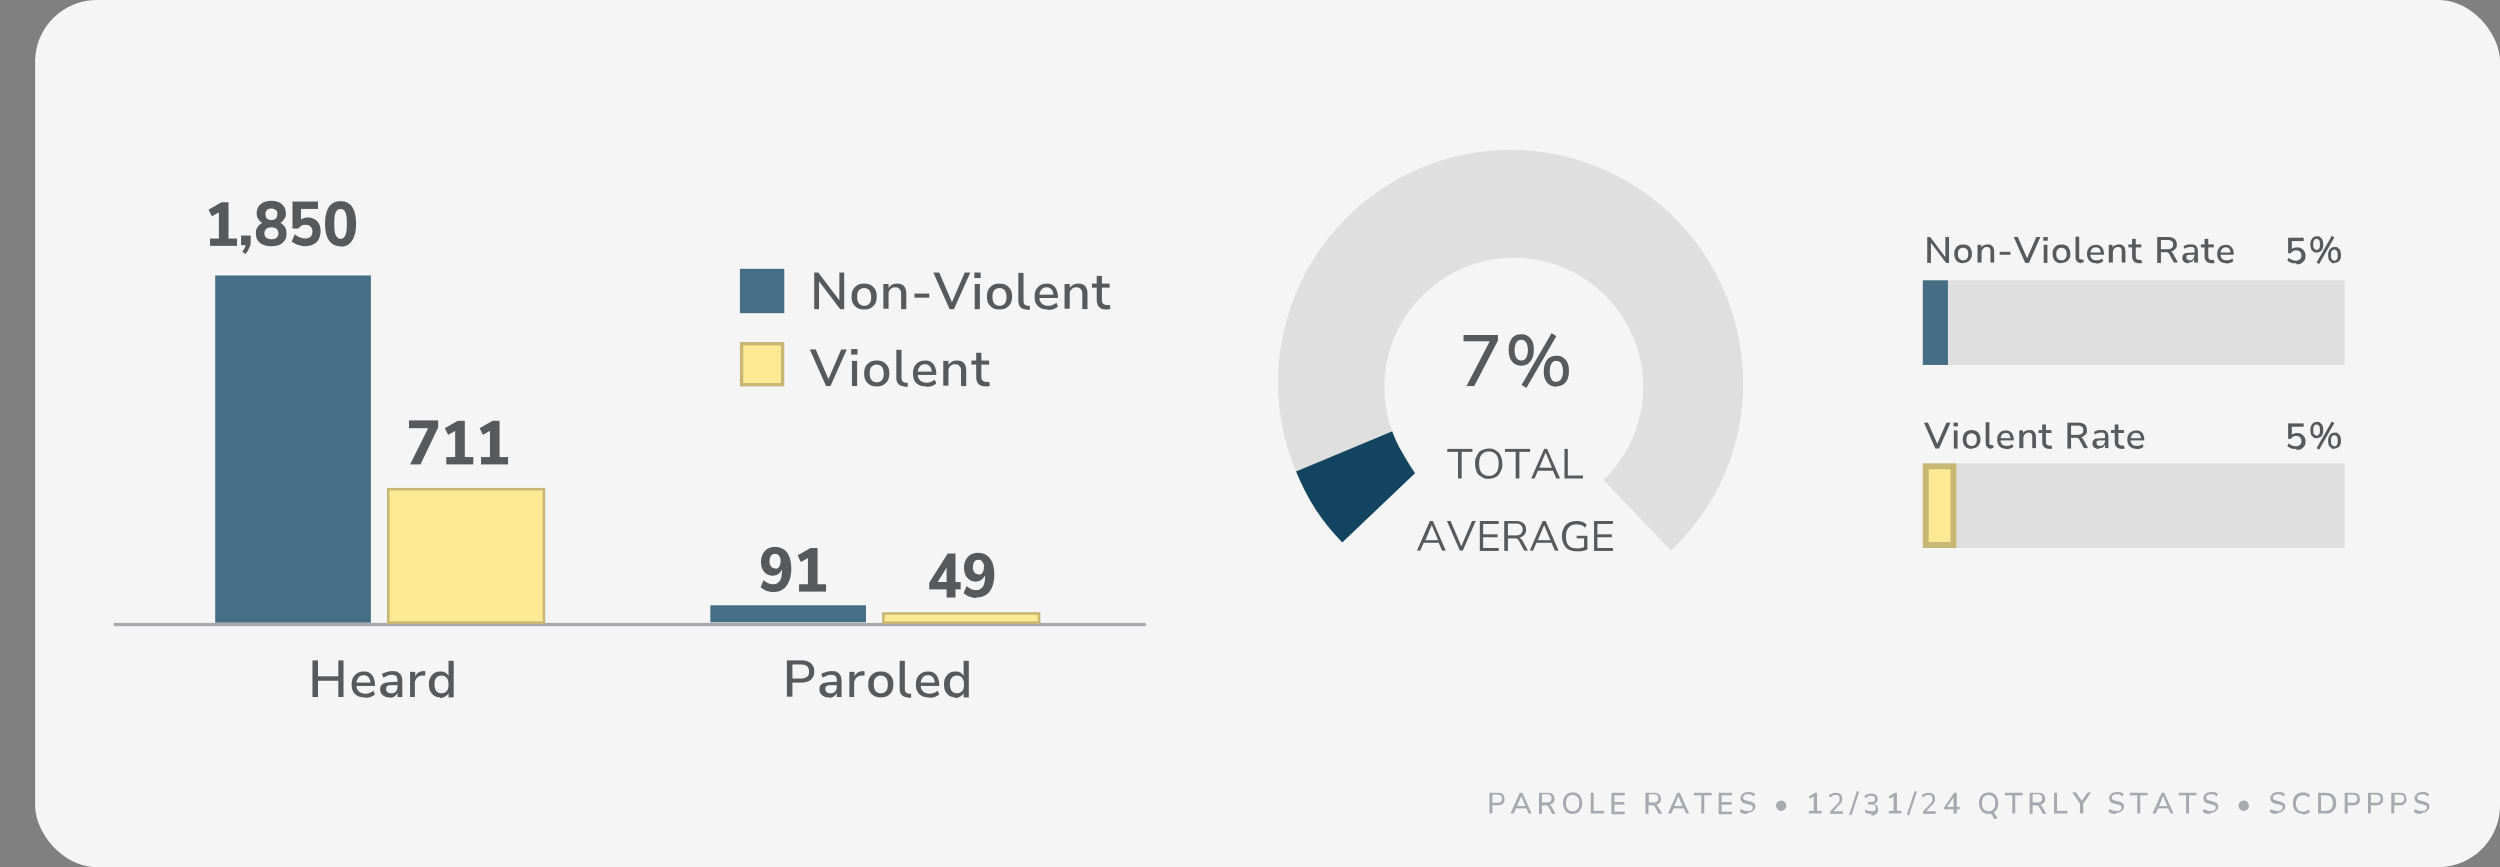 <?xml version="1.0" encoding="UTF-8"?>
<svg id="Layer_2" xmlns="http://www.w3.org/2000/svg" version="1.1" viewBox="0 0 676.1 234.5">
  <rect x="0" y="0" width="676.1" height="234.5" fill="#808080" stroke="none"/>
  <!-- Generator: Adobe Illustrator 29.4.0, SVG Export Plug-In . SVG Version: 2.1.0 Build 29)  -->
  <defs>
    <style>
      .st0 {
        fill: #144560;
      }

      .st1 {
        stroke: #a7a9ac;
        stroke-linecap: round;
        stroke-width: .9px;
      }

      .st1, .st2 {
        fill: none;
      }

      .st1, .st2, .st3 {
        stroke-miterlimit: 10;
      }

      .st4 {
        fill: #c7b774;
      }

      .st2 {
        stroke: #000;
      }

      .st5, .st3 {
        fill: #fde994;
      }

      .st3 {
        stroke: #c7b774;
        stroke-width: .7px;
      }

      .st6 {
        fill: #456e84;
      }

      .st7 {
        isolation: isolate;
      }

      .st8 {
        fill: #a7a9ac;
      }

      .st9 {
        fill: #dfdfdf;
      }

      .st10 {
        fill: #58595b;
      }

      .st11 {
        fill: #f5f5f5;
      }

      .st12 {
        fill: #456f85;
      }
    </style>
  </defs>
  <g id="Layer_2-2">
    <g>
      <rect class="st11" x="9.5" width="666.6" height="234.5" rx="16.7" ry="16.7"/>
      <g class="st7">
        <g class="st7">
          <path class="st8" d="M402.8,220v-5.6h2.3c.4,0,.8,0,1,.2.3.1.5.3.6.6s.2.6.2.9,0,.7-.2.9-.4.5-.6.6c-.3.1-.6.2-1,.2h-1.5v2.2h-.8ZM403.6,217.1h1.4c.4,0,.7,0,.9-.3.2-.2.3-.4.3-.8s-.1-.6-.3-.8c-.2-.2-.5-.3-.9-.3h-1.4v2.1Z"/>
          <path class="st8" d="M408.5,220l2.5-5.6h.7l2.5,5.6h-.8l-.7-1.6.4.2h-3.4l.4-.2-.7,1.6h-.8ZM411.4,215.3l-1.2,2.9-.2-.2h2.8l-.2.2-1.2-2.9h0Z"/>
          <path class="st8" d="M416.2,220v-5.6h2.3c.6,0,1.1.1,1.4.4.3.3.5.7.5,1.2s0,.6-.2.9c-.1.2-.4.4-.7.6s-.6.2-1,.2h0c0-.1.2-.1.2-.1.2,0,.4,0,.6.2.2.1.3.3.4.5l1,1.8h-.9l-1-1.8c0-.1-.2-.2-.2-.3s-.2-.1-.3-.2c-.1,0-.2,0-.4,0h-.9v2.3h-.8ZM417,217h1.4c.4,0,.7,0,.9-.3s.3-.4.3-.8-.1-.6-.3-.8-.5-.3-.9-.3h-1.4v2Z"/>
          <path class="st8" d="M425.3,220.1c-.4,0-.8,0-1.1-.2-.3-.1-.6-.3-.8-.6-.2-.3-.4-.6-.5-.9-.1-.4-.2-.8-.2-1.2s0-.8.2-1.2c.1-.4.3-.7.5-.9.2-.3.5-.4.8-.6.3-.1.7-.2,1.1-.2s.8,0,1.1.2c.3.1.6.3.8.6.2.2.4.6.5.9.1.4.2.8.2,1.2s0,.8-.2,1.2-.3.7-.5.9c-.2.3-.5.5-.8.6-.3.1-.7.2-1.1.2ZM425.3,219.4c.4,0,.7,0,1-.3.3-.2.5-.4.6-.7.1-.3.2-.7.2-1.2s0-.9-.2-1.2-.3-.6-.6-.7c-.3-.2-.6-.3-1-.3s-.7,0-1,.3c-.3.2-.5.4-.6.7-.1.3-.2.7-.2,1.2s0,.8.2,1.2c.1.3.3.6.6.7.3.2.6.3,1,.3Z"/>
          <path class="st8" d="M430.2,220v-5.6h.8v4.9h2.8v.7h-3.6Z"/>
          <path class="st8" d="M435.8,220v-5.6h3.6v.7h-2.8v1.8h2.7v.7h-2.7v1.9h2.8v.7h-3.6Z"/>
          <path class="st8" d="M445,220v-5.6h2.3c.6,0,1.1.1,1.4.4.3.3.5.7.5,1.2s0,.6-.2.9c-.1.2-.4.4-.7.6s-.6.2-1,.2h0c0-.1.2-.1.2-.1.2,0,.4,0,.6.2.2.1.3.3.4.5l1,1.8h-.9l-1-1.8c0-.1-.2-.2-.2-.3s-.2-.1-.3-.2c-.1,0-.2,0-.4,0h-.9v2.3h-.8ZM445.9,217h1.4c.4,0,.7,0,.9-.3s.3-.4.3-.8-.1-.6-.3-.8-.5-.3-.9-.3h-1.4v2Z"/>
          <path class="st8" d="M451.1,220l2.5-5.6h.7l2.5,5.6h-.8l-.7-1.6.4.2h-3.4l.4-.2-.7,1.6h-.8ZM453.9,215.3l-1.2,2.9-.2-.2h2.8l-.2.2-1.2-2.9h0Z"/>
          <path class="st8" d="M460.1,220v-4.9h-2v-.7h4.8v.7h-2v4.9h-.8Z"/>
          <path class="st8" d="M464.8,220v-5.6h3.6v.7h-2.8v1.8h2.7v.7h-2.7v1.9h2.8v.7h-3.6Z"/>
          <path class="st8" d="M472.6,220.1c-.3,0-.6,0-.8,0s-.5-.1-.7-.2c-.2,0-.4-.2-.6-.4l.3-.7c.2.1.4.2.6.3.2,0,.4.2.6.2.2,0,.5,0,.7,0,.5,0,.8,0,1-.2s.3-.4.3-.6,0-.3,0-.4c0-.1-.2-.2-.3-.3-.1,0-.3-.1-.6-.2l-.9-.2c-.5-.1-.9-.3-1.1-.5-.2-.2-.4-.6-.4-1s0-.6.3-.9c.2-.3.4-.5.7-.6.3-.1.7-.2,1.1-.2s.5,0,.7,0c.2,0,.4.1.6.2.2.1.4.2.5.4l-.3.6c-.2-.2-.5-.4-.7-.5s-.6-.1-.9-.1-.5,0-.7.1c-.2,0-.3.2-.4.3-.1.1-.2.3-.2.5s0,.4.2.5c.1.1.4.2.7.3l.8.2c.5.1.9.3,1.2.5.3.2.4.5.4.9s0,.6-.3.9c-.2.2-.4.4-.7.6-.3.1-.7.2-1.1.2Z"/>
          <path class="st8" d="M481.7,219.3c-.3,0-.5,0-.7-.2-.2-.1-.4-.3-.5-.5-.1-.2-.2-.5-.2-.7s0-.5.2-.7c.1-.2.3-.4.5-.5s.5-.2.7-.2.5,0,.7.2c.2.1.4.3.5.5.1.2.2.5.2.7s0,.5-.2.7c-.1.2-.3.4-.5.5-.2.1-.5.2-.7.2Z"/>
          <path class="st8" d="M489.2,220v-.7h1.3v-4.2h.4l-1.4.9-.3-.6,1.6-1h.6v4.9h1.2v.7h-3.3Z"/>
          <path class="st8" d="M495,220v-.6l1.9-2c.2-.2.3-.4.4-.5.1-.2.2-.3.2-.5,0-.2,0-.3,0-.5,0-.3,0-.5-.3-.7-.2-.2-.4-.2-.8-.2s-.5,0-.8.2c-.2.1-.5.3-.7.5l-.3-.6c.2-.2.5-.4.8-.5.3-.1.7-.2,1-.2s.7,0,1,.2c.3.1.5.3.6.5s.2.5.2.8,0,.3,0,.5-.1.3-.2.5c0,.2-.2.3-.3.5-.1.2-.3.3-.5.5l-1.6,1.7v-.2h2.8v.7h-3.7Z"/>
          <path class="st8" d="M500.7,220.5l-.6-.2,2.1-6.4.6.2-2.1,6.4Z"/>
          <path class="st8" d="M506.2,220.1c-.3,0-.5,0-.7,0s-.5-.1-.7-.2c-.2,0-.4-.2-.5-.4l.3-.6c.2.2.5.4.8.4.3,0,.5.1.8.1s.5,0,.6-.1c.2,0,.3-.2.4-.3,0-.1.1-.3.1-.5,0-.3-.1-.5-.3-.7-.2-.2-.5-.2-.9-.2h-.9v-.7h.8c.2,0,.4,0,.6-.1.2,0,.3-.2.4-.3,0-.1.1-.3.1-.5s0-.5-.3-.6-.4-.2-.8-.2-.6,0-.8.2c-.2.1-.5.3-.7.5l-.3-.6c.2-.2.5-.4.8-.5s.7-.2,1-.2.7,0,1,.2c.3.1.5.3.6.5.1.2.2.5.2.8s0,.6-.3.9c-.2.2-.5.4-.8.5h0c.3,0,.5,0,.7.2.2.1.3.3.4.5s.1.4.1.7,0,.6-.2.9c-.2.2-.4.4-.7.6-.3.1-.6.2-1,.2Z"/>
          <path class="st8" d="M510.8,220v-.7h1.3v-4.2h.4l-1.4.9-.3-.6,1.6-1h.6v4.9h1.2v.7h-3.3Z"/>
          <path class="st8" d="M516.3,220.5l-.6-.2,2.1-6.4.6.2-2.1,6.4Z"/>
          <path class="st8" d="M520.1,220v-.6l1.9-2c.2-.2.3-.4.4-.5.1-.2.2-.3.2-.5,0-.2,0-.3,0-.5,0-.3,0-.5-.3-.7-.2-.2-.4-.2-.8-.2s-.5,0-.8.2c-.2.1-.5.3-.7.5l-.3-.6c.2-.2.5-.4.8-.5.3-.1.7-.2,1-.2s.7,0,1,.2c.3.1.5.3.6.5s.2.5.2.8,0,.3,0,.5-.1.3-.2.5c0,.2-.2.3-.3.5-.1.2-.3.3-.5.5l-1.6,1.7v-.2h2.8v.7h-3.7Z"/>
          <path class="st8" d="M528.3,220v-1.1h-2.5v-.6l2.7-3.9h.7v3.8h.8v.7h-.8v1.1h-.8ZM528.3,218.2v-2.8h.2l-2.1,3v-.2h1.9Z"/>
          <path class="st8" d="M537.8,220.1c-.4,0-.8,0-1.1-.2-.3-.1-.6-.3-.8-.6-.2-.3-.4-.6-.5-.9-.1-.4-.2-.8-.2-1.2s0-.8.2-1.2c.1-.4.3-.7.5-.9.2-.3.5-.4.8-.6.3-.1.7-.2,1.1-.2s.8,0,1.1.2c.3.1.6.3.8.6.2.2.4.6.5.9.1.4.2.8.2,1.2s0,.8-.2,1.2c-.1.4-.3.7-.5.9-.2.3-.5.5-.8.6-.3.1-.7.2-1.1.2ZM537.8,219.4c.4,0,.7,0,1-.3.3-.2.5-.4.6-.7.1-.3.2-.7.2-1.2s0-.9-.2-1.2-.3-.6-.6-.7-.6-.3-1-.3-.7,0-1,.3c-.3.2-.5.4-.6.7s-.2.7-.2,1.2,0,.8.2,1.2.3.6.6.7c.3.2.6.3,1,.3ZM539.4,221.6l-.7-1.2c0-.1-.2-.2-.3-.3-.1,0-.3-.1-.5-.1l.7-.3c.2,0,.3,0,.4,0,.1,0,.2,0,.3.2,0,0,.2.2.3.4l.6.9-.7.3Z"/>
          <path class="st8" d="M544.2,220v-4.9h-2v-.7h4.8v.7h-2v4.9h-.8Z"/>
          <path class="st8" d="M548.9,220v-5.6h2.3c.6,0,1.1.1,1.4.4.3.3.5.7.5,1.2s0,.6-.2.9c-.1.2-.4.4-.7.6s-.6.2-1,.2h0c0-.1.2-.1.2-.1.2,0,.4,0,.6.2s.3.3.4.5l1,1.8h-.9l-1-1.8c0-.1-.2-.2-.2-.3s-.2-.1-.3-.2c-.1,0-.2,0-.4,0h-.9v2.3h-.8ZM549.7,217h1.4c.4,0,.7,0,.9-.3s.3-.4.3-.8-.1-.6-.3-.8-.5-.3-.9-.3h-1.4v2Z"/>
          <path class="st8" d="M555.5,220v-5.6h.8v4.9h2.8v.7h-3.6Z"/>
          <path class="st8" d="M562.5,220v-2.9l.2.5-2.3-3.3h1l1.7,2.4h-.2l1.7-2.4h.9l-2.3,3.3.2-.5v2.9h-.8Z"/>
          <path class="st8" d="M572.3,220.1c-.3,0-.6,0-.8,0-.3,0-.5-.1-.7-.2s-.4-.2-.6-.4l.3-.7c.2.1.4.2.6.3.2,0,.4.2.6.2.2,0,.5,0,.7,0,.5,0,.8,0,1-.2s.3-.4.3-.6,0-.3,0-.4-.2-.2-.3-.3c-.1,0-.3-.1-.6-.2l-.9-.2c-.5-.1-.9-.3-1.1-.5-.2-.2-.4-.6-.4-1s0-.6.3-.9.4-.5.7-.6.7-.2,1.1-.2.5,0,.7,0c.2,0,.4.1.6.2.2.1.4.2.5.4l-.3.6c-.2-.2-.5-.4-.7-.5s-.6-.1-.9-.1-.5,0-.7.1-.3.2-.4.3c-.1.1-.2.3-.2.5s0,.4.2.5c.1.1.4.2.7.3l.8.2c.5.1.9.3,1.2.5.3.2.4.5.4.9s0,.6-.3.9-.4.4-.7.6-.7.2-1.1.2Z"/>
          <path class="st8" d="M578,220v-4.9h-2v-.7h4.8v.7h-2v4.9h-.8Z"/>
          <path class="st8" d="M582.1,220l2.5-5.6h.7l2.5,5.6h-.8l-.7-1.6.4.2h-3.4l.4-.2-.7,1.6h-.8ZM585,215.3l-1.2,2.9-.2-.2h2.8l-.2.2-1.2-2.9h0Z"/>
          <path class="st8" d="M591.2,220v-4.9h-2v-.7h4.8v.7h-2v4.9h-.8Z"/>
          <path class="st8" d="M597.8,220.1c-.3,0-.6,0-.8,0-.3,0-.5-.1-.7-.2s-.4-.2-.6-.4l.3-.7c.2.1.4.2.6.3.2,0,.4.2.6.2.2,0,.5,0,.7,0,.5,0,.8,0,1-.2s.3-.4.3-.6,0-.3,0-.4-.2-.2-.3-.3c-.1,0-.3-.1-.6-.2l-.9-.2c-.5-.1-.9-.3-1.1-.5-.2-.2-.4-.6-.4-1s0-.6.3-.9.4-.5.7-.6.7-.2,1.1-.2.5,0,.7,0c.2,0,.4.1.6.2.2.1.4.2.5.4l-.3.6c-.2-.2-.5-.4-.7-.5s-.6-.1-.9-.1-.5,0-.7.1-.3.2-.4.3c-.1.1-.2.3-.2.5s0,.4.2.5c.1.1.4.2.7.3l.8.2c.5.1.9.3,1.2.5.3.2.4.5.4.9s0,.6-.3.9-.4.4-.7.6-.7.2-1.1.2Z"/>
          <path class="st8" d="M606.8,219.3c-.3,0-.5,0-.7-.2-.2-.1-.4-.3-.5-.5-.1-.2-.2-.5-.2-.7s0-.5.2-.7c.1-.2.3-.4.5-.5s.5-.2.7-.2.5,0,.7.2c.2.1.4.3.5.5.1.2.2.5.2.7s0,.5-.2.7c-.1.2-.3.4-.5.5-.2.1-.5.2-.7.2Z"/>
          <path class="st8" d="M615.9,220.1c-.3,0-.6,0-.8,0-.3,0-.5-.1-.7-.2s-.4-.2-.6-.4l.3-.7c.2.1.4.2.6.3.2,0,.4.2.6.2.2,0,.5,0,.7,0,.5,0,.8,0,1-.2s.3-.4.3-.6,0-.3,0-.4-.2-.2-.3-.3c-.1,0-.3-.1-.6-.2l-.9-.2c-.5-.1-.9-.3-1.1-.5-.2-.2-.4-.6-.4-1s0-.6.3-.9.4-.5.7-.6.7-.2,1.1-.2.5,0,.7,0c.2,0,.4.1.6.2.2.1.4.2.5.4l-.3.6c-.2-.2-.5-.4-.7-.5s-.6-.1-.9-.1-.5,0-.7.1-.3.2-.4.3c-.1.1-.2.3-.2.5s0,.4.2.5c.1.1.4.2.7.3l.8.2c.5.1.9.3,1.2.5.3.2.4.5.4.9s0,.6-.3.9-.4.4-.7.6-.7.2-1.1.2Z"/>
          <path class="st8" d="M622.8,220.1c-.6,0-1.1-.1-1.5-.4-.4-.2-.7-.6-.9-1-.2-.4-.3-.9-.3-1.5s.1-1.1.3-1.5c.2-.4.5-.8.9-1,.4-.2.9-.4,1.5-.4s.7,0,1.1.2.6.3.8.5l-.3.7c-.2-.2-.5-.4-.8-.5s-.5-.1-.8-.1c-.6,0-1.1.2-1.4.6-.3.4-.5.9-.5,1.6s.2,1.2.5,1.6c.3.4.8.6,1.4.6s.6,0,.8-.1.5-.3.8-.5l.3.7c-.2.2-.5.4-.8.5-.3.1-.7.2-1.1.2Z"/>
          <path class="st8" d="M626.9,220v-5.6h2c.6,0,1.1.1,1.6.3.4.2.8.5,1,1,.2.4.3.9.3,1.5s-.1,1.1-.3,1.5c-.2.4-.6.7-1,1s-1,.3-1.6.3h-2ZM627.7,219.3h1.1c.7,0,1.2-.2,1.6-.5.3-.4.5-.9.5-1.6s-.2-1.2-.5-1.6c-.3-.4-.9-.5-1.6-.5h-1.1v4.2Z"/>
          <path class="st8" d="M634.1,220v-5.6h2.3c.4,0,.8,0,1,.2.3.1.5.3.6.6.1.3.2.6.2.9s0,.7-.2.9c-.1.3-.4.5-.6.6-.3.1-.6.2-1,.2h-1.5v2.2h-.8ZM634.9,217.1h1.4c.4,0,.7,0,.9-.3s.3-.4.3-.8-.1-.6-.3-.8-.5-.3-.9-.3h-1.4v2.1Z"/>
          <path class="st8" d="M640.4,220v-5.6h2.3c.4,0,.8,0,1,.2.3.1.5.3.6.6s.2.6.2.9,0,.7-.2.9-.4.5-.6.6c-.3.1-.6.2-1,.2h-1.5v2.2h-.8ZM641.2,217.1h1.4c.4,0,.7,0,.9-.3.2-.2.3-.4.3-.8s-.1-.6-.3-.8c-.2-.2-.5-.3-.9-.3h-1.4v2.1Z"/>
          <path class="st8" d="M646.7,220v-5.6h2.3c.4,0,.8,0,1,.2.3.1.5.3.6.6s.2.6.2.9,0,.7-.2.9-.4.5-.6.6c-.3.1-.6.2-1,.2h-1.5v2.2h-.8ZM647.6,217.1h1.4c.4,0,.7,0,.9-.3.2-.2.3-.4.3-.8s-.1-.6-.3-.8c-.2-.2-.5-.3-.9-.3h-1.4v2.1Z"/>
          <path class="st8" d="M654.9,220.1c-.3,0-.6,0-.8,0-.3,0-.5-.1-.7-.2s-.4-.2-.6-.4l.3-.7c.2.1.4.2.6.3.2,0,.4.2.6.2.2,0,.5,0,.7,0,.5,0,.8,0,1-.2s.3-.4.3-.6,0-.3,0-.4-.2-.2-.3-.3c-.1,0-.3-.1-.6-.2l-.9-.2c-.5-.1-.9-.3-1.1-.5-.2-.2-.4-.6-.4-1s0-.6.3-.9.4-.5.7-.6.7-.2,1.1-.2.5,0,.7,0c.2,0,.4.1.6.2.2.1.4.2.5.4l-.3.6c-.2-.2-.5-.4-.7-.5s-.6-.1-.9-.1-.5,0-.7.1-.3.2-.4.3c-.1.1-.2.3-.2.5s0,.4.2.5c.1.1.4.2.7.3l.8.2c.5.1.9.3,1.2.5.3.2.4.5.4.9s0,.6-.3.9-.4.4-.7.6-.7.2-1.1.2Z"/>
        </g>
      </g>
      <g class="st7">
        <g class="st7">
          <path class="st10" d="M84.5,188.5v-9.9h1.5v4.3h5.5v-4.3h1.4v9.9h-1.4v-4.4h-5.5v4.4h-1.5Z"/>
          <path class="st10" d="M98.6,188.6c-.7,0-1.4-.1-1.9-.4-.5-.3-1-.7-1.2-1.2-.3-.5-.4-1.2-.4-1.9s.1-1.3.4-1.9c.3-.5.7-.9,1.2-1.2s1.1-.4,1.7-.4,1.2.1,1.6.4.8.7,1,1.2.4,1.1.4,1.8v.5h-5.3v-.9h4.3l-.2.2c0-.7-.2-1.2-.5-1.6-.3-.4-.8-.6-1.3-.6s-.8.1-1.1.3-.5.5-.7.9-.2.8-.2,1.3h0c0,.6,0,1.1.3,1.4.2.4.4.6.8.8.3.2.8.3,1.2.3s.8,0,1.2-.2c.4-.1.7-.3,1.1-.6l.4,1c-.3.3-.7.5-1.2.7-.5.2-1,.2-1.5.2Z"/>
          <path class="st10" d="M105.3,188.6c-.5,0-.9,0-1.3-.3-.4-.2-.7-.4-.9-.8-.2-.3-.3-.7-.3-1.1s.1-.9.4-1.2c.3-.3.7-.5,1.3-.6.6-.1,1.4-.2,2.4-.2h.7v.9h-.6c-.5,0-.9,0-1.3,0s-.6,0-.8.2c-.2,0-.4.2-.4.3,0,.1-.1.3-.1.5,0,.4.1.6.4.9.2.2.6.3,1,.3s.6,0,.9-.2c.3-.2.5-.4.6-.7.2-.3.2-.6.2-1v-1.6c0-.5-.1-.9-.3-1.1-.2-.2-.6-.4-1.1-.4s-.8,0-1.2.2-.8.3-1.2.6l-.4-1c.2-.2.5-.3.8-.4.3-.1.7-.2,1-.3s.7-.1,1-.1c.6,0,1.1,0,1.5.3.4.2.7.5.9.9.2.4.3.9.3,1.6v4.2h-1.3v-1.5h.1c0,.3-.2.6-.4.9-.2.2-.5.4-.7.6-.3.1-.6.2-1,.2Z"/>
          <path class="st10" d="M110.9,188.5v-6.8h1.4v1.6h-.1c.1-.6.4-1,.8-1.3s.9-.5,1.5-.5h.5s0,1.2,0,1.2h-.9c-.6.1-1.1.3-1.4.7s-.5.8-.5,1.3v3.8h-1.4Z"/>
          <path class="st10" d="M119.1,188.6c-.6,0-1.1-.1-1.6-.4-.5-.3-.8-.7-1.1-1.2s-.4-1.2-.4-1.9.1-1.4.4-1.9c.3-.5.6-.9,1.1-1.2.5-.3,1-.4,1.6-.4s1.1.1,1.5.4c.4.3.7.7.9,1.2h-.2v-4.5h1.4v9.9h-1.4v-1.5h.1c-.1.5-.4.9-.9,1.2-.4.3-1,.5-1.6.5ZM119.4,187.5c.6,0,1-.2,1.4-.6.4-.4.5-1,.5-1.8s-.2-1.4-.5-1.8c-.4-.4-.8-.6-1.4-.6s-1.1.2-1.4.6c-.4.4-.5,1-.5,1.8s.2,1.4.5,1.8c.4.4.8.6,1.4.6Z"/>
        </g>
      </g>
      <g class="st7">
        <g class="st7">
          <path class="st10" d="M212.8,188.5v-9.9h4.1c.7,0,1.3.1,1.8.4.5.2.9.6,1.1,1,.3.4.4,1,.4,1.6s-.1,1.2-.4,1.6c-.3.5-.6.8-1.1,1-.5.2-1.1.4-1.8.4h-2.6v3.8h-1.5ZM214.3,183.5h2.4c.7,0,1.2-.2,1.6-.5.4-.3.5-.8.5-1.4s-.2-1.1-.5-1.4c-.4-.3-.9-.5-1.6-.5h-2.4v3.7Z"/>
          <path class="st10" d="M224.1,188.6c-.5,0-.9,0-1.3-.3-.4-.2-.7-.4-.9-.8-.2-.3-.3-.7-.3-1.1s.1-.9.4-1.2c.3-.3.7-.5,1.3-.6.6-.1,1.4-.2,2.4-.2h.7v.9h-.6c-.5,0-.9,0-1.3,0s-.6,0-.8.2c-.2,0-.4.2-.4.3,0,.1-.1.3-.1.5,0,.4.1.6.4.9.2.2.6.3,1,.3s.6,0,.9-.2c.3-.2.5-.4.6-.7.2-.3.2-.6.2-1v-1.6c0-.5-.1-.9-.3-1.1-.2-.2-.6-.4-1.1-.4s-.8,0-1.2.2-.8.3-1.2.6l-.4-1c.2-.2.5-.3.8-.4.3-.1.7-.2,1-.3s.7-.1,1-.1c.6,0,1.1,0,1.5.3.4.2.7.5.9.9.2.4.3.9.3,1.6v4.2h-1.3v-1.5h.1c0,.3-.2.6-.4.9-.2.2-.5.4-.7.6-.3.1-.6.2-1,.2Z"/>
          <path class="st10" d="M229.7,188.5v-6.8h1.4v1.6h-.1c.1-.6.4-1,.8-1.3s.9-.5,1.5-.5h.5s0,1.2,0,1.2h-.9c-.6.1-1.1.3-1.4.7s-.5.8-.5,1.3v3.8h-1.4Z"/>
          <path class="st10" d="M238.2,188.6c-.7,0-1.3-.1-1.8-.4-.5-.3-.9-.7-1.2-1.2-.3-.5-.4-1.2-.4-1.9s.1-1.3.4-1.9c.3-.5.7-.9,1.2-1.2.5-.3,1.1-.4,1.8-.4s1.3.1,1.8.4c.5.3.9.7,1.2,1.2.3.5.4,1.2.4,1.9s-.1,1.3-.4,1.9c-.3.5-.7.9-1.2,1.2s-1.1.4-1.8.4ZM238.2,187.5c.6,0,1.1-.2,1.4-.6.4-.4.5-1,.5-1.8s-.2-1.4-.5-1.8c-.4-.4-.8-.6-1.4-.6s-1,.2-1.4.6c-.4.4-.5,1-.5,1.8s.2,1.4.5,1.8c.4.4.8.6,1.4.6Z"/>
          <path class="st10" d="M245.6,188.6c-.7,0-1.3-.2-1.7-.6-.4-.4-.6-1-.6-1.8v-7.5h1.4v7.4c0,.3,0,.6.1.8,0,.2.2.4.4.5.2.1.4.2.6.2s.2,0,.3,0c.1,0,.2,0,.3,0v1.1c-.2,0-.3,0-.5,0-.1,0-.3,0-.4,0Z"/>
          <path class="st10" d="M251.2,188.6c-.7,0-1.4-.1-1.9-.4-.5-.3-1-.7-1.2-1.2-.3-.5-.4-1.2-.4-1.9s.1-1.3.4-1.9c.3-.5.7-.9,1.2-1.2s1.1-.4,1.7-.4,1.2.1,1.6.4.8.7,1,1.2.4,1.1.4,1.8v.5h-5.3v-.9h4.3l-.2.2c0-.7-.2-1.2-.5-1.6-.3-.4-.8-.6-1.3-.6s-.8.1-1.1.3-.5.5-.7.9-.2.8-.2,1.3h0c0,.6,0,1.1.3,1.4.2.4.4.6.8.8.3.2.8.3,1.2.3s.8,0,1.2-.2c.4-.1.7-.3,1.1-.6l.4,1c-.3.3-.7.5-1.2.7-.5.2-1,.2-1.5.2Z"/>
          <path class="st10" d="M258.4,188.6c-.6,0-1.1-.1-1.6-.4-.5-.3-.8-.7-1.1-1.2s-.4-1.2-.4-1.9.1-1.4.4-1.9c.3-.5.6-.9,1.1-1.2.5-.3,1-.4,1.6-.4s1.1.1,1.5.4c.4.3.7.7.9,1.2h-.2v-4.5h1.4v9.9h-1.4v-1.5h.1c-.1.5-.4.9-.9,1.2-.4.3-1,.5-1.6.5ZM258.8,187.5c.6,0,1-.2,1.4-.6.4-.4.5-1,.5-1.8s-.2-1.4-.5-1.8c-.4-.4-.8-.6-1.4-.6s-1.1.2-1.4.6c-.4.4-.5,1-.5,1.8s.2,1.4.5,1.8c.4.4.8.6,1.4.6Z"/>
        </g>
      </g>
      <g class="st7">
        <path class="st10" d="M56.8,66.5v-2h2.4v-7.7h1.1l-3,1.7-.9-1.8,3.5-2h1.9v9.8h2.3v2h-7.2Z"/>
        <path class="st10" d="M66.5,68.8l-1-.8c.3-.3.5-.5.6-.8s.2-.5.3-.7c0-.2,0-.5,0-.8l.6.6h-1.8v-2.6h2.6v1.7c0,.4,0,.8-.2,1.2s-.3.7-.5,1.1c-.2.4-.5.7-.9,1.1Z"/>
        <path class="st10" d="M73.4,66.6c-1.3,0-2.3-.3-3.1-.9-.7-.6-1.1-1.4-1.1-2.5s.1-1.1.3-1.5c.2-.4.5-.8.9-1.1.4-.3.8-.4,1.3-.5v.4c-.5,0-.9-.3-1.2-.5-.3-.3-.6-.6-.8-1s-.3-.9-.3-1.4c0-1,.4-1.8,1.1-2.4.7-.6,1.7-.9,2.9-.9s2.1.3,2.8.9c.7.6,1.1,1.4,1.1,2.4s0,1-.3,1.4c-.2.4-.5.8-.8,1-.3.3-.7.4-1.2.5v-.4c.5,0,1,.2,1.3.5.4.3.7.6.9,1.1.2.4.3,1,.3,1.5,0,1.1-.4,1.9-1.1,2.5-.7.6-1.8.9-3.1.9ZM73.4,64.7c.6,0,1.1-.1,1.4-.4s.5-.7.5-1.2-.2-.9-.5-1.2-.8-.4-1.4-.4-1.1.1-1.4.4-.5.7-.5,1.2.2,1,.5,1.2.8.4,1.4.4ZM73.4,59.5c.5,0,.9-.1,1.2-.4s.4-.7.4-1.2-.1-.9-.4-1.1-.7-.4-1.2-.4-.9.1-1.2.4-.4.7-.4,1.1.1.9.4,1.2.7.4,1.2.4Z"/>
        <path class="st10" d="M82.7,66.6c-.5,0-.9,0-1.4-.2-.5-.1-.9-.2-1.3-.4-.4-.2-.8-.4-1.1-.7l.8-1.9c.4.3.9.6,1.4.8.5.2,1,.3,1.5.3s1.1-.2,1.4-.5c.3-.3.5-.8.5-1.4s-.2-1-.5-1.3c-.3-.3-.7-.5-1.3-.5s-.8,0-1.1.2c-.3.2-.6.4-.9.8h-1.6v-7.3h6.9v2h-4.6v3.4h-.5c.3-.4.6-.7,1-.8.4-.2.9-.3,1.4-.3s1.3.2,1.8.5c.5.3.9.7,1.2,1.3.3.6.4,1.2.4,1.9s-.2,1.6-.5,2.2c-.3.6-.8,1.1-1.5,1.4-.6.3-1.4.5-2.3.5Z"/>
        <path class="st10" d="M92.1,66.6c-.9,0-1.6-.2-2.3-.7-.6-.5-1.1-1.1-1.4-2s-.5-2-.5-3.4.2-2.5.5-3.4.8-1.6,1.4-2c.6-.5,1.4-.7,2.3-.7s1.7.2,2.3.7c.6.4,1.1,1.1,1.4,2,.3.9.5,2,.5,3.4s-.2,2.5-.5,3.4c-.3.9-.8,1.6-1.4,2.1-.6.5-1.4.7-2.3.7ZM92.1,64.6c.6,0,1-.3,1.3-1,.3-.6.4-1.7.4-3.1s-.1-2.5-.4-3.1c-.3-.6-.7-.9-1.3-.9s-1,.3-1.3.9c-.3.6-.4,1.7-.4,3.1s.1,2.5.4,3.1.7,1,1.3,1Z"/>
      </g>
      <g class="st7">
        <path class="st10" d="M110.9,125.6l5.3-10.6v.8h-5.6v-2.1h7.9v1.9l-4.8,10h-2.8Z"/>
        <path class="st10" d="M120.7,125.6v-2h2.4v-7.7h1.1l-3,1.7-.9-1.8,3.5-2h1.9v9.8h2.3v2h-7.2Z"/>
        <path class="st10" d="M130.1,125.6v-2h2.4v-7.7h1.1l-3,1.7-.9-1.8,3.5-2h1.9v9.8h2.3v2h-7.2Z"/>
      </g>
      <g class="st7">
        <path class="st10" d="M209,160.1c-.4,0-.8,0-1.2-.2-.4,0-.8-.2-1.1-.4s-.7-.4-1-.7l.8-1.9c.4.3.8.6,1.2.8.4.2.8.3,1.3.3s.9,0,1.2-.3c.3-.2.6-.4.8-.8s.3-.7.4-1.2c0-.5.1-1,.1-1.5v-1.1h.2c0,.5-.2,1-.5,1.4-.3.4-.6.7-1,.9-.4.2-.8.3-1.3.3s-1.2-.2-1.6-.5c-.5-.3-.9-.8-1.1-1.3-.3-.6-.4-1.2-.4-2s.2-1.5.5-2.1.8-1.1,1.3-1.4c.6-.3,1.2-.5,2-.5s1.7.2,2.4.7c.6.4,1.1,1.1,1.5,2,.3.9.5,2,.5,3.2s-.2,2.5-.6,3.4-.9,1.7-1.7,2.2c-.7.5-1.6.7-2.6.7ZM209.6,153.8c.3,0,.6,0,.8-.2.2-.2.4-.4.5-.7.1-.3.2-.6.2-1.1s0-.8-.2-1.1c-.1-.3-.3-.5-.5-.7-.2-.2-.5-.2-.8-.2s-.6,0-.8.2c-.2.2-.4.4-.5.7-.1.3-.2.6-.2,1s0,.8.2,1.1c.1.3.3.5.5.7.2.1.5.2.8.2Z"/>
        <path class="st10" d="M216.1,160v-2h2.4v-7.7h1.1l-3,1.7-.9-1.8,3.5-2h1.9v9.8h2.3v2h-7.2Z"/>
      </g>
      <g class="st7">
        <path class="st10" d="M256,161.6v-2.2h-4.7v-1.8l5-7.9h2.1v7.7h1.4v2h-1.4v2.2h-2.4ZM256,157.4v-4.7h.5l-3.3,5.3v-.6h2.8Z"/>
        <path class="st10" d="M263.9,161.7c-.4,0-.8,0-1.2-.2-.4-.1-.8-.2-1.1-.4-.3-.2-.7-.4-1-.7l.8-1.9c.4.3.8.6,1.2.8.4.2.8.3,1.3.3s.9,0,1.2-.3c.3-.2.6-.4.8-.8.2-.3.3-.7.4-1.2s.1-1,.1-1.5v-1.1h.2c0,.5-.2,1-.5,1.4-.3.4-.6.7-1,.9-.4.2-.8.3-1.3.3s-1.2-.2-1.6-.5-.9-.8-1.1-1.3-.4-1.2-.4-2,.2-1.5.5-2.1.8-1.1,1.3-1.4c.6-.3,1.2-.5,2-.5s1.7.2,2.4.7c.6.4,1.1,1.1,1.5,2,.3.9.5,2,.5,3.2s-.2,2.5-.6,3.4c-.4.9-.9,1.7-1.7,2.1-.7.5-1.6.7-2.6.7ZM264.6,155.4c.3,0,.6,0,.8-.2.2-.2.4-.4.5-.7.1-.3.2-.6.2-1.1s0-.8-.2-1.1-.3-.5-.5-.7-.5-.2-.8-.2-.6,0-.8.2-.4.4-.5.7c-.1.3-.2.6-.2,1s0,.8.2,1.1c.1.3.3.5.5.7.2.1.5.2.8.2Z"/>
      </g>
      <g>
        <g class="st7">
          <g class="st7">
            <path class="st10" d="M220.2,83.6v-9.9h1.1l6,7.9h-.3v-7.9h1.3v9.9h-1.1l-6-7.9h.3v7.9h-1.3Z"/>
            <path class="st10" d="M233.7,83.7c-.7,0-1.3-.1-1.8-.4-.5-.3-.9-.7-1.2-1.2-.3-.5-.4-1.2-.4-1.9s.1-1.3.4-1.9c.3-.5.7-.9,1.2-1.2.5-.3,1.1-.4,1.8-.4s1.3.1,1.8.4c.5.3.9.7,1.2,1.2.3.5.4,1.2.4,1.9s-.1,1.3-.4,1.9c-.3.5-.7.9-1.2,1.2-.5.3-1.1.4-1.8.4ZM233.7,82.7c.6,0,1.1-.2,1.4-.6.4-.4.5-1,.5-1.8s-.2-1.4-.5-1.8c-.4-.4-.8-.6-1.4-.6s-1,.2-1.4.6c-.4.4-.5,1-.5,1.8s.2,1.4.5,1.8c.4.4.8.6,1.4.6Z"/>
            <path class="st10" d="M238.9,83.6v-6.8h1.4v1.5h-.2c.2-.5.5-.9,1-1.2.4-.3.9-.4,1.5-.4s1,.1,1.4.3c.4.2.6.5.8.9.2.4.3.9.3,1.5v4.2h-1.4v-4.1c0-.4,0-.7-.2-1s-.3-.4-.5-.6c-.2-.1-.5-.2-.8-.2s-.7,0-1,.2c-.3.2-.5.4-.7.7-.2.3-.2.6-.2,1v3.9h-1.4Z"/>
            <path class="st10" d="M247.3,80.5v-1.1h4v1.1h-4Z"/>
            <path class="st10" d="M256.8,83.6l-4.4-9.9h1.6l3.7,8.6h-.5l3.7-8.6h1.5l-4.4,9.9h-1.2Z"/>
            <path class="st10" d="M263.5,75.2v-1.5h1.7v1.5h-1.7ZM263.6,83.6v-6.8h1.4v6.8h-1.4Z"/>
            <path class="st10" d="M270.3,83.7c-.7,0-1.3-.1-1.8-.4-.5-.3-.9-.7-1.2-1.2-.3-.5-.4-1.2-.4-1.9s.1-1.3.4-1.9c.3-.5.7-.9,1.2-1.2.5-.3,1.1-.4,1.8-.4s1.3.1,1.8.4c.5.3.9.7,1.2,1.2.3.5.4,1.2.4,1.9s-.1,1.3-.4,1.9c-.3.5-.7.9-1.2,1.2-.5.3-1.1.4-1.8.4ZM270.3,82.7c.6,0,1.1-.2,1.4-.6.4-.4.5-1,.5-1.8s-.2-1.4-.5-1.8c-.4-.4-.8-.6-1.4-.6s-1,.2-1.4.6c-.4.4-.5,1-.5,1.8s.2,1.4.5,1.8c.4.4.8.6,1.4.6Z"/>
            <path class="st10" d="M277.7,83.7c-.7,0-1.3-.2-1.7-.6s-.6-1-.6-1.8v-7.5h1.4v7.4c0,.3,0,.6.1.8s.2.4.4.5.4.2.6.2.2,0,.3,0c.1,0,.2,0,.3,0v1.1c-.2,0-.3,0-.5,0s-.3,0-.4,0Z"/>
            <path class="st10" d="M283.3,83.7c-.7,0-1.4-.1-1.9-.4-.5-.3-1-.7-1.2-1.2-.3-.5-.4-1.2-.4-1.9s.1-1.3.4-1.9c.3-.5.7-.9,1.2-1.2s1.1-.4,1.7-.4,1.2.1,1.6.4.8.7,1,1.2.4,1.1.4,1.8v.5h-5.3v-.9h4.3l-.2.2c0-.7-.2-1.2-.5-1.6-.3-.4-.8-.6-1.3-.6s-.8.1-1.1.3c-.3.2-.5.5-.7.9-.2.4-.2.8-.2,1.3h0c0,.6,0,1.1.3,1.4.2.4.4.6.8.8.3.2.8.3,1.2.3s.8,0,1.2-.2.7-.3,1.1-.6l.4,1c-.3.3-.7.5-1.2.7-.5.2-1,.2-1.5.2Z"/>
            <path class="st10" d="M287.9,83.6v-6.8h1.4v1.5h-.2c.2-.5.5-.9,1-1.2.4-.3.9-.4,1.5-.4s1,.1,1.4.3c.4.2.6.5.8.9.2.4.3.9.3,1.5v4.2h-1.4v-4.1c0-.4,0-.7-.2-1s-.3-.4-.5-.6c-.2-.1-.5-.2-.8-.2s-.7,0-1,.2c-.3.2-.5.4-.7.7-.2.3-.2.6-.2,1v3.9h-1.4Z"/>
            <path class="st10" d="M299.1,83.7c-.8,0-1.5-.2-1.9-.7-.4-.4-.6-1.1-.6-1.9v-3.3h-1.3v-1.1h1.3v-2.1h1.4v2.1h2.1v1.1h-2.1v3.2c0,.5.1.9.3,1.1s.6.4,1,.4.3,0,.4,0c.1,0,.3,0,.4-.1l.2,1.1c-.1,0-.3.2-.6.2-.2,0-.5,0-.7,0Z"/>
          </g>
        </g>
        <g class="st7">
          <g class="st7">
            <path class="st10" d="M223.4,104.4l-4.4-9.9h1.6l3.7,8.6h-.5l3.7-8.6h1.5l-4.4,9.9h-1.2Z"/>
            <path class="st10" d="M230.2,95.9v-1.5h1.7v1.5h-1.7ZM230.4,104.4v-6.8h1.4v6.8h-1.4Z"/>
            <path class="st10" d="M237.1,104.5c-.7,0-1.3-.1-1.8-.4-.5-.3-.9-.7-1.2-1.2-.3-.5-.4-1.2-.4-1.9s.1-1.3.4-1.9c.3-.5.7-.9,1.2-1.2.5-.3,1.1-.4,1.8-.4s1.3.1,1.8.4c.5.3.9.7,1.2,1.2.3.5.4,1.2.4,1.9s-.1,1.3-.4,1.9c-.3.5-.7.9-1.2,1.2-.5.3-1.1.4-1.8.4ZM237.1,103.4c.6,0,1.1-.2,1.4-.6.4-.4.5-1,.5-1.8s-.2-1.4-.5-1.8c-.4-.4-.8-.6-1.4-.6s-1,.2-1.4.6c-.4.4-.5,1-.5,1.8s.2,1.4.5,1.8c.4.4.8.6,1.4.6Z"/>
            <path class="st10" d="M244.7,104.5c-.7,0-1.3-.2-1.7-.6s-.6-1-.6-1.8v-7.5h1.4v7.4c0,.3,0,.6.1.8s.2.4.4.5.4.2.6.2.2,0,.3,0c.1,0,.2,0,.3,0v1.1c-.2,0-.3,0-.5,0s-.3,0-.4,0Z"/>
            <path class="st10" d="M250.4,104.5c-.7,0-1.4-.1-1.9-.4-.5-.3-1-.7-1.2-1.2-.3-.5-.4-1.2-.4-1.9s.1-1.3.4-1.9c.3-.5.7-.9,1.2-1.2s1.1-.4,1.7-.4,1.2.1,1.6.4.8.7,1,1.2.4,1.1.4,1.8v.5h-5.3v-.9h4.3l-.2.2c0-.7-.2-1.2-.5-1.6-.3-.4-.8-.6-1.3-.6s-.8.1-1.1.3c-.3.2-.5.5-.7.9-.2.4-.2.8-.2,1.3h0c0,.6,0,1.1.3,1.4.2.4.4.6.8.8.3.2.8.3,1.2.3s.8,0,1.2-.2.7-.3,1.1-.6l.4,1c-.3.3-.7.5-1.2.7-.5.2-1,.2-1.5.2Z"/>
            <path class="st10" d="M255.1,104.4v-6.8h1.4v1.5h-.2c.2-.5.5-.9,1-1.2.4-.3.9-.4,1.5-.4s1,.1,1.4.3c.4.2.6.5.8.9.2.4.3.9.3,1.5v4.2h-1.4v-4.1c0-.4,0-.7-.2-1s-.3-.4-.5-.6c-.2-.1-.5-.2-.8-.2s-.7,0-1,.2c-.3.2-.5.4-.7.7-.2.3-.2.6-.2,1v3.9h-1.4Z"/>
            <path class="st10" d="M266.5,104.5c-.8,0-1.5-.2-1.9-.7-.4-.4-.6-1.1-.6-1.9v-3.3h-1.3v-1.1h1.3v-2.1h1.4v2.1h2.1v1.1h-2.1v3.2c0,.5.1.9.3,1.1s.6.4,1,.4.3,0,.4,0c.1,0,.3,0,.4-.1l.2,1.1c-.1,0-.3.2-.6.2-.2,0-.5,0-.7,0Z"/>
          </g>
        </g>
        <rect class="st12" x="200.1" y="72.7" width="12" height="12"/>
        <g>
          <rect class="st5" x="200.6" y="93" width="11.1" height="11.1"/>
          <path class="st4" d="M211.2,93.4v10.2h-10.2v-10.2h10.2M212.1,92.5h-12v12h12v-12h0Z"/>
        </g>
      </g>
      <line class="st1" x1="31.1" y1="168.9" x2="309.5" y2="168.9"/>
      <g>
        <g>
          <g>
            <path class="st11" d="M408.5,103.4l43.4,45.5c-25.1,23.9-64.9,23-88.8-2.1h0l45.5-43.3h0Z"/>
            <path class="st9" d="M408.5,103.4l-58,24.2c-13.4-32,1.8-68.8,33.8-82.2s68.8,1.8,82.2,33.8c10.1,24.3,4.5,51.5-14.6,69.7l-43.4-45.5h0Z"/>
            <path class="st0" d="M408.5,103.4l-45.5,43.3c-5.8-6-9.3-11.5-12.5-19.2l58-24.2h0Z"/>
          </g>
          <path class="st11" d="M444.4,104.6c0,19.3-15.7,35-35,35s-24.4-7.1-30.4-17.6c-2.1-3.6-3.5-7.7-4.2-12-.3-1.7-.4-3.5-.4-5.3,0-19.3,15.7-35,35-35s35,15.7,35,35h0Z"/>
        </g>
        <g class="st7">
          <g class="st7">
            <path class="st10" d="M396.6,104.4l6.7-12.9v.8h-7.5v-1.7h9.3v1.5l-6.4,12.3h-2.2Z"/>
            <path class="st10" d="M411.4,98.9c-.7,0-1.3-.2-1.8-.5-.5-.3-.9-.8-1.2-1.5s-.4-1.4-.4-2.3c0-1.3.3-2.3.9-3.1s1.4-1.1,2.5-1.1,1.3.2,1.8.5c.5.3.9.8,1.2,1.4.3.6.4,1.4.4,2.3s-.1,1.6-.4,2.3c-.3.6-.7,1.1-1.2,1.5-.5.3-1.1.5-1.8.5ZM411.4,97.5c.5,0,1-.2,1.3-.7.3-.5.5-1.2.5-2.1s-.2-1.7-.5-2.1c-.3-.5-.7-.7-1.3-.7s-1,.2-1.3.7-.5,1.2-.5,2.1.2,1.7.5,2.1.7.7,1.3.7ZM412.8,104.9l-1.3-.8,8.1-14,1.3.8-8.1,14ZM420.9,104.6c-.7,0-1.3-.2-1.8-.5-.5-.3-.9-.8-1.2-1.4-.3-.6-.4-1.4-.4-2.3,0-1.3.3-2.3.9-3.1.6-.7,1.4-1.1,2.5-1.1s1.3.2,1.8.5c.5.3.9.8,1.2,1.4.3.6.4,1.4.4,2.2s-.1,1.6-.4,2.3c-.3.6-.7,1.1-1.2,1.4-.5.3-1.1.5-1.8.5ZM420.9,103.2c.5,0,1-.2,1.3-.7.3-.5.5-1.2.5-2.1s-.2-1.6-.5-2.1c-.3-.5-.7-.7-1.3-.7s-1,.2-1.3.7c-.3.5-.5,1.2-.5,2.1s.2,1.7.5,2.2c.3.5.7.7,1.3.7Z"/>
          </g>
        </g>
        <g class="st7">
          <g class="st7">
            <path class="st10" d="M394.3,129.4v-7.2h-2.9v-.8h6.8v.8h-2.9v7.2h-.9Z"/>
            <path class="st10" d="M402.6,129.5c-.6,0-1.1,0-1.5-.3-.5-.2-.8-.5-1.2-.8s-.6-.8-.7-1.3c-.2-.5-.3-1.1-.3-1.7s0-1.2.3-1.7c.2-.5.4-.9.7-1.3s.7-.6,1.2-.8,1-.3,1.5-.3,1.1,0,1.5.3c.5.2.8.5,1.2.8.3.4.6.8.7,1.3.2.5.3,1.1.3,1.7s0,1.2-.3,1.7c-.2.5-.4.9-.7,1.3-.3.4-.7.6-1.2.8-.5.2-1,.3-1.5.3ZM402.6,128.7c.6,0,1.1-.1,1.5-.4.4-.3.7-.6.9-1.1.2-.5.3-1.1.3-1.8s-.1-1.3-.3-1.8c-.2-.5-.5-.9-.9-1.1-.4-.3-.9-.4-1.5-.4s-1,.1-1.4.4c-.4.3-.7.6-.9,1.1s-.3,1.1-.3,1.8.1,1.3.3,1.8.5.9.9,1.1c.4.3.9.4,1.4.4Z"/>
            <path class="st10" d="M409.9,129.4v-7.2h-2.9v-.8h6.8v.8h-2.9v7.2h-.9Z"/>
            <path class="st10" d="M414.1,129.4l3.5-8h.8l3.5,8h-1l-1-2.3.5.2h-4.9l.5-.2-1,2.3h-1ZM418,122.4l-1.8,4.3-.3-.2h4.2l-.3.2-1.8-4.3h0Z"/>
            <path class="st10" d="M423.1,129.4v-8h.9v7.2h4.1v.8h-5Z"/>
          </g>
          <g class="st7">
            <path class="st10" d="M383.2,148.9l3.5-8h.8l3.5,8h-1l-1-2.3.5.2h-4.9l.5-.2-1,2.3h-1ZM387.2,142l-1.8,4.3-.3-.2h4.2l-.3.2-1.8-4.3h0Z"/>
            <path class="st10" d="M394.8,148.9l-3.5-8h1l3.1,7.3h-.4l3.1-7.3h1l-3.5,8h-.8Z"/>
            <path class="st10" d="M400.2,148.9v-8h5.1v.8h-4.2v2.8h3.9v.8h-3.9v2.9h4.2v.8h-5.1Z"/>
            <path class="st10" d="M406.8,148.9v-8h3.2c.9,0,1.5.2,2,.6.5.4.7,1,.7,1.7s-.1.9-.3,1.2c-.2.3-.5.6-.9.8-.4.2-.9.3-1.4.3h.1c0-.1.2-.1.2-.1.3,0,.6,0,.8.2.2.2.4.4.6.7l1.4,2.6h-1l-1.4-2.6c-.1-.2-.2-.4-.4-.5-.1-.1-.3-.2-.5-.2-.2,0-.4,0-.6,0h-1.5v3.4h-.9ZM407.8,144.8h2.1c.6,0,1.1-.1,1.4-.4.3-.3.5-.7.5-1.2s-.2-.9-.5-1.2c-.3-.3-.8-.4-1.4-.4h-2.1v3.1Z"/>
            <path class="st10" d="M413.7,148.9l3.5-8h.8l3.5,8h-1l-1-2.3.5.2h-4.9l.5-.2-1,2.3h-1ZM417.6,142l-1.8,4.3-.3-.2h4.2l-.3.2-1.8-4.3h0Z"/>
            <path class="st10" d="M426.4,149.1c-.9,0-1.6-.2-2.2-.5-.6-.3-1-.8-1.3-1.4s-.5-1.4-.5-2.2.2-1.6.5-2.2c.3-.6.7-1.1,1.3-1.4s1.3-.5,2.1-.5.7,0,1.1.1c.3,0,.7.2.9.3s.5.3.8.6l-.4.8c-.4-.3-.7-.6-1.1-.7-.4-.1-.8-.2-1.3-.2-.9,0-1.6.3-2.1.9s-.7,1.4-.7,2.4.2,1.9.7,2.4c.5.6,1.2.8,2.3.8s.7,0,1.1-.1.7-.2,1-.3l-.2.5v-2.8h-2v-.7h2.9v3.7c-.2.1-.5.2-.8.3-.3,0-.6.2-1,.2-.3,0-.7,0-1,0Z"/>
            <path class="st10" d="M431.1,148.9v-8h5.1v.8h-4.2v2.8h3.9v.8h-3.9v2.9h4.2v.8h-5.1Z"/>
          </g>
        </g>
      </g>
      <g class="st7">
        <g class="st7">
          <path class="st10" d="M621,121.4c-.3,0-.6,0-.9,0s-.6-.2-.8-.3c-.3-.1-.5-.3-.7-.4l.3-.8c.3.3.6.4,1,.6.3.1.7.2,1,.2s.8-.1,1.1-.4c.3-.2.4-.6.4-1s-.1-.8-.4-1c-.2-.3-.6-.4-1-.4s-.6,0-.8.2c-.2.1-.5.3-.7.6h-.7v-4.2h4.2v.9h-3.2v2.5h-.3c.2-.3.4-.5.7-.6.3-.1.6-.2,1-.2s.8,0,1.2.3.6.4.8.8c.2.3.3.7.3,1.2s0,.9-.3,1.2c-.2.3-.5.6-.8.8s-.8.3-1.3.3Z"/>
          <path class="st10" d="M626.5,118.5c-.4,0-.7,0-.9-.3-.3-.2-.5-.4-.6-.7s-.2-.7-.2-1.2c0-.7.2-1.2.5-1.6s.7-.6,1.3-.6.7,0,.9.3c.3.2.5.4.6.7.1.3.2.7.2,1.2s0,.8-.2,1.2-.3.6-.6.7c-.3.2-.6.3-.9.3ZM626.5,117.8c.3,0,.5-.1.7-.4.2-.2.2-.6.2-1.1s0-.8-.2-1.1c-.2-.2-.4-.4-.7-.4s-.5.1-.7.4-.2.6-.2,1.1,0,.9.2,1.1c.2.2.4.4.7.4ZM627.2,121.6l-.7-.4,4.1-7.2.7.4-4.1,7.2ZM631.3,121.4c-.4,0-.7,0-.9-.3s-.5-.4-.6-.7-.2-.7-.2-1.2c0-.7.2-1.2.5-1.6.3-.4.7-.6,1.3-.6s.7,0,.9.3c.3.2.5.4.6.7.1.3.2.7.2,1.1s0,.8-.2,1.2-.3.6-.6.7c-.3.2-.6.3-.9.3ZM631.3,120.7c.3,0,.5-.1.7-.4.2-.2.2-.6.2-1.1s0-.8-.2-1.1c-.2-.2-.4-.4-.7-.4s-.5.1-.7.4c-.2.2-.2.6-.2,1.1s0,.9.2,1.1c.2.2.4.4.7.4Z"/>
        </g>
      </g>
      <g class="st7">
        <g class="st7">
          <path class="st10" d="M523.4,121.3l-3.1-7h1.1l2.7,6.2h-.4l2.7-6.2h1.1l-3.1,7h-.9Z"/>
          <path class="st10" d="M528.3,115.3v-1h1.2v1h-1.2ZM528.4,121.3v-4.9h1v4.9h-1Z"/>
          <path class="st10" d="M533.2,121.4c-.5,0-.9-.1-1.3-.3-.4-.2-.6-.5-.8-.9-.2-.4-.3-.8-.3-1.4s.1-1,.3-1.3c.2-.4.5-.7.8-.9.4-.2.8-.3,1.3-.3s.9.1,1.3.3c.4.2.6.5.8.9.2.4.3.8.3,1.3s-.1,1-.3,1.3c-.2.4-.5.7-.8.9-.4.2-.8.3-1.3.3ZM533.2,120.6c.4,0,.8-.1,1-.4.3-.3.4-.7.4-1.3s-.1-1-.4-1.3c-.3-.3-.6-.4-1-.4s-.7.1-1,.4c-.3.3-.4.7-.4,1.3s.1,1,.4,1.3c.3.3.6.4,1,.4Z"/>
          <path class="st10" d="M538.6,121.4c-.5,0-.9-.2-1.2-.5-.3-.3-.4-.7-.4-1.3v-5.4h1v5.3c0,.2,0,.4,0,.5,0,.2.2.3.3.3.1,0,.3.1.4.1s.2,0,.2,0,.1,0,.2,0v.8c-.1,0-.2,0-.3,0-.1,0-.2,0-.3,0Z"/>
          <path class="st10" d="M542.7,121.4c-.5,0-1-.1-1.4-.3-.4-.2-.7-.5-.9-.9s-.3-.8-.3-1.3.1-1,.3-1.3c.2-.4.5-.7.8-.9.4-.2.8-.3,1.2-.3s.8,0,1.2.3c.3.2.6.5.7.8.2.4.3.8.3,1.3v.3h-3.8v-.6h3.1-.2c0-.4-.1-.7-.3-1-.2-.3-.5-.4-.9-.4s-.6,0-.8.2c-.2.1-.4.3-.5.6-.1.3-.2.6-.2.9h0c0,.4,0,.8.2,1,.1.3.3.5.5.6.2.1.5.2.9.2s.6,0,.8-.1c.3,0,.5-.2.8-.4l.3.7c-.2.2-.5.4-.9.5s-.7.2-1,.2Z"/>
          <path class="st10" d="M546.1,121.3v-4.9h1v1h-.1c.1-.4.4-.7.7-.8.3-.2.7-.3,1.1-.3s.7,0,1,.2.4.4.6.6c.1.3.2.7.2,1.1v3h-1v-3c0-.3,0-.5-.1-.7s-.2-.3-.3-.4c-.1,0-.3-.1-.6-.1s-.5,0-.7.2-.4.3-.5.5c-.1.2-.2.5-.2.7v2.8h-1Z"/>
          <path class="st10" d="M554.2,121.4c-.6,0-1.1-.2-1.4-.5-.3-.3-.5-.8-.5-1.4v-2.4h-1v-.8h1v-1.5h1v1.5h1.5v.8h-1.5v2.3c0,.4,0,.6.2.8.2.2.4.3.7.3s.2,0,.3,0,.2,0,.3,0l.2.8c0,0-.2.1-.4.1-.2,0-.3,0-.5,0Z"/>
          <path class="st10" d="M559.1,121.3v-7h2.9c.8,0,1.3.2,1.8.5.4.4.6.9.6,1.5s0,.8-.3,1.1-.5.5-.8.7-.8.2-1.3.2h0c0-.1.3-.1.3-.1.3,0,.5,0,.7.2s.4.3.5.6l1.2,2.2h-1.1l-1.2-2.2c0-.2-.2-.3-.3-.4-.1,0-.2-.2-.4-.2-.1,0-.3,0-.5,0h-1.1v2.9h-1ZM560.1,117.6h1.7c.5,0,.9-.1,1.2-.3.3-.2.4-.5.4-1s-.1-.7-.4-.9c-.3-.2-.6-.3-1.2-.3h-1.7v2.5Z"/>
          <path class="st10" d="M567.6,121.4c-.3,0-.6,0-.9-.2-.3-.1-.5-.3-.6-.5-.2-.2-.2-.5-.2-.8s0-.6.3-.9.5-.4.9-.4c.4,0,1-.1,1.7-.1h.5v.6h-.5c-.4,0-.7,0-.9,0-.2,0-.4,0-.6.1s-.3.1-.3.2c0,0,0,.2,0,.4,0,.3,0,.5.3.6.2.2.4.2.7.2s.5,0,.7-.2c.2-.1.3-.3.4-.5.1-.2.2-.4.2-.7v-1.2c0-.4,0-.7-.2-.8-.2-.2-.4-.2-.8-.2s-.6,0-.8.1c-.3,0-.6.2-.9.4l-.3-.7c.2-.1.4-.2.6-.3.2,0,.5-.2.7-.2.2,0,.5,0,.7,0,.4,0,.8,0,1.1.2.3.1.5.4.6.6.1.3.2.7.2,1.1v3h-.9v-1.1h0c0,.2-.2.5-.3.6-.1.2-.3.3-.5.4-.2,0-.5.1-.7.1Z"/>
          <path class="st10" d="M573.8,121.4c-.6,0-1.1-.2-1.4-.5-.3-.3-.5-.8-.5-1.4v-2.4h-1v-.8h1v-1.5h1v1.5h1.5v.8h-1.5v2.3c0,.4,0,.6.2.8.2.2.4.3.7.3s.2,0,.3,0,.2,0,.3,0l.2.8c0,0-.2.1-.4.1-.2,0-.3,0-.5,0Z"/>
          <path class="st10" d="M577.9,121.4c-.5,0-1-.1-1.4-.3-.4-.2-.7-.5-.9-.9s-.3-.8-.3-1.3.1-1,.3-1.3c.2-.4.5-.7.9-.9.4-.2.8-.3,1.2-.3s.8,0,1.2.3.6.5.7.8c.2.4.3.8.3,1.3v.3h-3.8v-.6h3.1-.2c0-.4-.1-.7-.3-1s-.5-.4-1-.4-.6,0-.8.2-.4.3-.5.6c-.1.3-.2.6-.2.9h0c0,.4,0,.8.2,1,.1.3.3.5.5.6.2.1.5.2.9.2s.6,0,.8-.1c.3,0,.5-.2.8-.4l.3.7c-.2.2-.5.4-.8.5s-.7.2-1,.2Z"/>
        </g>
      </g>
      <g class="st7">
        <g class="st7">
          <path class="st10" d="M521.2,71.1v-7h.8l4.3,5.7h-.2v-5.7h1v7h-.8l-4.3-5.7h.2v5.7h-1Z"/>
          <path class="st10" d="M530.9,71.2c-.5,0-.9-.1-1.3-.3-.4-.2-.6-.5-.8-.9-.2-.4-.3-.8-.3-1.4s.1-1,.3-1.3c.2-.4.5-.7.8-.9.4-.2.8-.3,1.3-.3s.9.1,1.3.3c.4.2.6.5.8.9.2.4.3.8.3,1.3s-.1,1-.3,1.3c-.2.4-.5.7-.8.9-.4.2-.8.3-1.3.3ZM530.9,70.4c.4,0,.8-.1,1-.4.3-.3.4-.7.4-1.3s-.1-1-.4-1.3c-.3-.3-.6-.4-1-.4s-.7.1-1,.4c-.3.3-.4.7-.4,1.3s.1,1,.4,1.3c.3.3.6.4,1,.4Z"/>
          <path class="st10" d="M534.8,71.1v-4.9h1v1h-.1c.1-.4.4-.7.7-.8.3-.2.7-.3,1.1-.3s.7,0,1,.2.4.4.6.6c.1.3.2.7.2,1.1v3h-1v-3c0-.3,0-.5-.1-.7s-.2-.3-.3-.4c-.1,0-.3-.1-.6-.1s-.5,0-.7.2-.4.3-.5.5c-.1.2-.2.5-.2.7v2.8h-1Z"/>
          <path class="st10" d="M540.8,68.9v-.8h2.9v.8h-2.9Z"/>
          <path class="st10" d="M547.7,71.1l-3.1-7h1.1l2.7,6.2h-.4l2.7-6.2h1.1l-3.1,7h-.9Z"/>
          <path class="st10" d="M552.6,65.1v-1h1.2v1h-1.2ZM552.7,71.1v-4.9h1v4.9h-1Z"/>
          <path class="st10" d="M557.5,71.2c-.5,0-.9-.1-1.3-.3-.4-.2-.6-.5-.8-.9-.2-.4-.3-.8-.3-1.4s0-1,.3-1.3c.2-.4.5-.7.8-.9.4-.2.8-.3,1.3-.3s.9.1,1.3.3c.4.2.6.5.8.9s.3.8.3,1.3,0,1-.3,1.3c-.2.4-.5.7-.8.9-.4.2-.8.3-1.3.3ZM557.5,70.4c.4,0,.8-.1,1-.4.3-.3.4-.7.4-1.3s-.1-1-.4-1.3c-.3-.3-.6-.4-1-.4s-.7.1-1,.4c-.3.3-.4.7-.4,1.3s.1,1,.4,1.3c.3.3.6.4,1,.4Z"/>
          <path class="st10" d="M562.9,71.2c-.5,0-.9-.2-1.2-.5-.3-.3-.4-.7-.4-1.3v-5.4h1v5.3c0,.2,0,.4,0,.5,0,.2.1.3.3.3.1,0,.3.1.5.1s.2,0,.2,0c0,0,.1,0,.2,0v.8c-.1,0-.2,0-.4,0-.1,0-.2,0-.3,0Z"/>
          <path class="st10" d="M567,71.2c-.5,0-1-.1-1.4-.3-.4-.2-.7-.5-.9-.9s-.3-.8-.3-1.3.1-1,.3-1.3c.2-.4.5-.7.9-.9.4-.2.8-.3,1.2-.3s.8,0,1.2.3.6.5.7.8c.2.4.3.8.3,1.3v.3h-3.8v-.6h3.1-.2c0-.4-.1-.7-.3-1s-.5-.4-1-.4-.6,0-.8.2-.4.3-.5.6c-.1.3-.2.6-.2.9h0c0,.4,0,.8.2,1,.1.3.3.5.5.6.2.1.5.2.9.2s.6,0,.8-.1c.3,0,.5-.2.8-.4l.3.7c-.2.2-.5.4-.8.5s-.7.2-1,.2Z"/>
          <path class="st10" d="M570.3,71.1v-4.9h1v1h-.1c.1-.4.4-.7.7-.8.3-.2.7-.3,1.1-.3s.7,0,1,.2.4.4.6.6c.1.3.2.7.2,1.1v3h-1v-3c0-.3,0-.5-.1-.7s-.2-.3-.3-.4c-.1,0-.3-.1-.6-.1s-.5,0-.7.2c-.2.1-.4.3-.5.5-.1.2-.2.5-.2.7v2.8h-1Z"/>
          <path class="st10" d="M578.5,71.2c-.6,0-1.1-.2-1.4-.5s-.5-.8-.5-1.4v-2.4h-1v-.8h1v-1.5h1v1.5h1.5v.8h-1.5v2.3c0,.4,0,.6.2.8.1.2.4.3.7.3s.2,0,.3,0c.1,0,.2,0,.3,0l.2.8c-.1,0-.2.1-.4.1-.2,0-.3,0-.5,0Z"/>
          <path class="st10" d="M583.4,71.1v-7h2.9c.8,0,1.3.2,1.8.5.4.4.6.9.6,1.5s0,.8-.3,1.1-.5.5-.8.7-.8.2-1.3.2h0c0-.1.3-.1.3-.1.3,0,.5,0,.7.2.2.1.4.3.5.6l1.2,2.2h-1.1l-1.2-2.2c0-.2-.2-.3-.3-.4-.1,0-.2-.2-.4-.2-.1,0-.3,0-.5,0h-1.1v2.9h-1ZM584.4,67.4h1.7c.5,0,.9-.1,1.2-.3.3-.2.4-.5.4-1s-.1-.7-.4-.9c-.3-.2-.6-.3-1.2-.3h-1.7v2.5Z"/>
          <path class="st10" d="M591.9,71.2c-.3,0-.6,0-.9-.2-.3-.1-.5-.3-.6-.5-.2-.2-.2-.5-.2-.8s0-.6.3-.9c.2-.2.5-.4.9-.4.4,0,1-.1,1.7-.1h.5v.6h-.5c-.4,0-.7,0-.9,0-.2,0-.4,0-.6.1s-.3.1-.3.2c0,0,0,.2,0,.4,0,.3,0,.5.3.6.2.2.4.2.7.2s.5,0,.6-.2c.2-.1.3-.3.4-.5.1-.2.2-.4.2-.7v-1.2c0-.4,0-.7-.2-.8-.2-.2-.4-.2-.8-.2s-.6,0-.8.1c-.3,0-.6.2-.9.4l-.3-.7c.2-.1.4-.2.6-.3.2,0,.5-.2.7-.2.2,0,.5,0,.7,0,.4,0,.8,0,1.1.2.3.1.5.4.6.6.1.3.2.7.2,1.1v3h-1v-1.1h0c0,.2-.2.5-.3.6s-.3.3-.5.4c-.2,0-.5.1-.7.1Z"/>
          <path class="st10" d="M598.1,71.2c-.6,0-1.1-.2-1.4-.5s-.5-.8-.5-1.4v-2.4h-1v-.8h1v-1.5h1v1.5h1.5v.8h-1.5v2.3c0,.4,0,.6.2.8.1.2.4.3.7.3s.2,0,.3,0c.1,0,.2,0,.3,0l.2.8c-.1,0-.2.1-.4.1-.2,0-.3,0-.5,0Z"/>
          <path class="st10" d="M602.2,71.2c-.5,0-1-.1-1.4-.3-.4-.2-.7-.5-.9-.9s-.3-.8-.3-1.3.1-1,.3-1.3c.2-.4.5-.7.8-.9.4-.2.8-.3,1.2-.3s.8,0,1.2.3c.3.2.6.5.7.8.2.4.3.8.3,1.3v.3h-3.8v-.6h3.1-.2c0-.4-.1-.7-.3-1-.2-.3-.5-.4-.9-.4s-.6,0-.8.2c-.2.1-.4.3-.5.6-.1.3-.2.6-.2.9h0c0,.4,0,.8.2,1,.1.3.3.5.5.6.2.1.5.2.9.2s.6,0,.8-.1c.3,0,.5-.2.8-.4l.3.7c-.2.2-.5.4-.9.5s-.7.2-1,.2Z"/>
        </g>
      </g>
      <g class="st7">
        <g class="st7">
          <path class="st10" d="M621,71.2c-.3,0-.6,0-.9,0s-.6-.2-.8-.3c-.3-.1-.5-.3-.7-.4l.3-.8c.3.3.6.4,1,.6.3.1.7.2,1,.2s.8-.1,1.1-.4c.3-.2.4-.6.4-1s-.1-.8-.4-1c-.2-.3-.6-.4-1-.4s-.6,0-.8.2c-.2.1-.5.3-.7.6h-.7v-4.2h4.2v.9h-3.2v2.5h-.3c.2-.3.4-.5.7-.6.3-.1.6-.2,1-.2s.8,0,1.2.3.6.4.8.8c.2.3.3.7.3,1.2s0,.9-.3,1.2c-.2.3-.5.6-.8.8s-.8.3-1.3.3Z"/>
          <path class="st10" d="M626.5,68.3c-.4,0-.7,0-.9-.3-.3-.2-.5-.4-.6-.7s-.2-.7-.2-1.2c0-.7.2-1.2.5-1.6s.7-.6,1.3-.6.7,0,.9.3c.3.2.5.4.6.7.1.3.2.7.2,1.2s0,.8-.2,1.2-.3.6-.6.7c-.3.2-.6.3-.9.3ZM626.5,67.6c.3,0,.5-.1.7-.4.2-.2.2-.6.2-1.1s0-.8-.2-1.1c-.2-.2-.4-.4-.7-.4s-.5.1-.7.4-.2.6-.2,1.1,0,.9.2,1.1c.2.2.4.4.7.4ZM627.2,71.4l-.7-.4,4.1-7.2.7.4-4.1,7.2ZM631.3,71.2c-.4,0-.7,0-.9-.3s-.5-.4-.6-.7-.2-.7-.2-1.2c0-.7.2-1.2.5-1.6.3-.4.7-.6,1.3-.6s.7,0,.9.3c.3.2.5.4.6.7.1.3.2.7.2,1.1s0,.8-.2,1.2-.3.6-.6.7c-.3.2-.6.3-.9.3ZM631.3,70.5c.3,0,.5-.1.7-.4.2-.2.2-.6.2-1.1s0-.8-.2-1.1c-.2-.2-.4-.4-.7-.4s-.5.1-.7.4c-.2.2-.2.6-.2,1.1s0,.9.2,1.1c.2.2.4.4.7.4Z"/>
        </g>
      </g>
      <g>
        <g>
          <rect class="st9" x="526.8" y="75.8" width="107.3" height="22.9"/>
          <rect class="st9" x="529.1" y="125.3" width="105" height="22.9"/>
        </g>
        <g>
          <rect class="st6" x="520" y="75.8" width="6.8" height="22.9"/>
          <g>
            <rect class="st5" x="520.8" y="126.1" width="7.5" height="21.3"/>
            <path class="st4" d="M527.5,126.9v19.7h-5.9v-19.7h5.9M529.1,125.3h-9.1v22.9h9.1v-22.9h0Z"/>
          </g>
        </g>
      </g>
    </g>
  </g>
  <path class="st2" d="M354.6,396.9"/>
  <g>
    <g>
      <rect class="st3" x="105" y="132.3" width="42.1" height="36.1"/>
      <rect class="st3" x="238.9" y="165.9" width="42.1" height="2.5"/>
    </g>
    <g>
      <rect class="st12" x="58.2" y="74.5" width="42.1" height="93.9"/>
      <rect class="st12" x="192.1" y="163.7" width="42.1" height="4.6"/>
    </g>
  </g>
</svg>